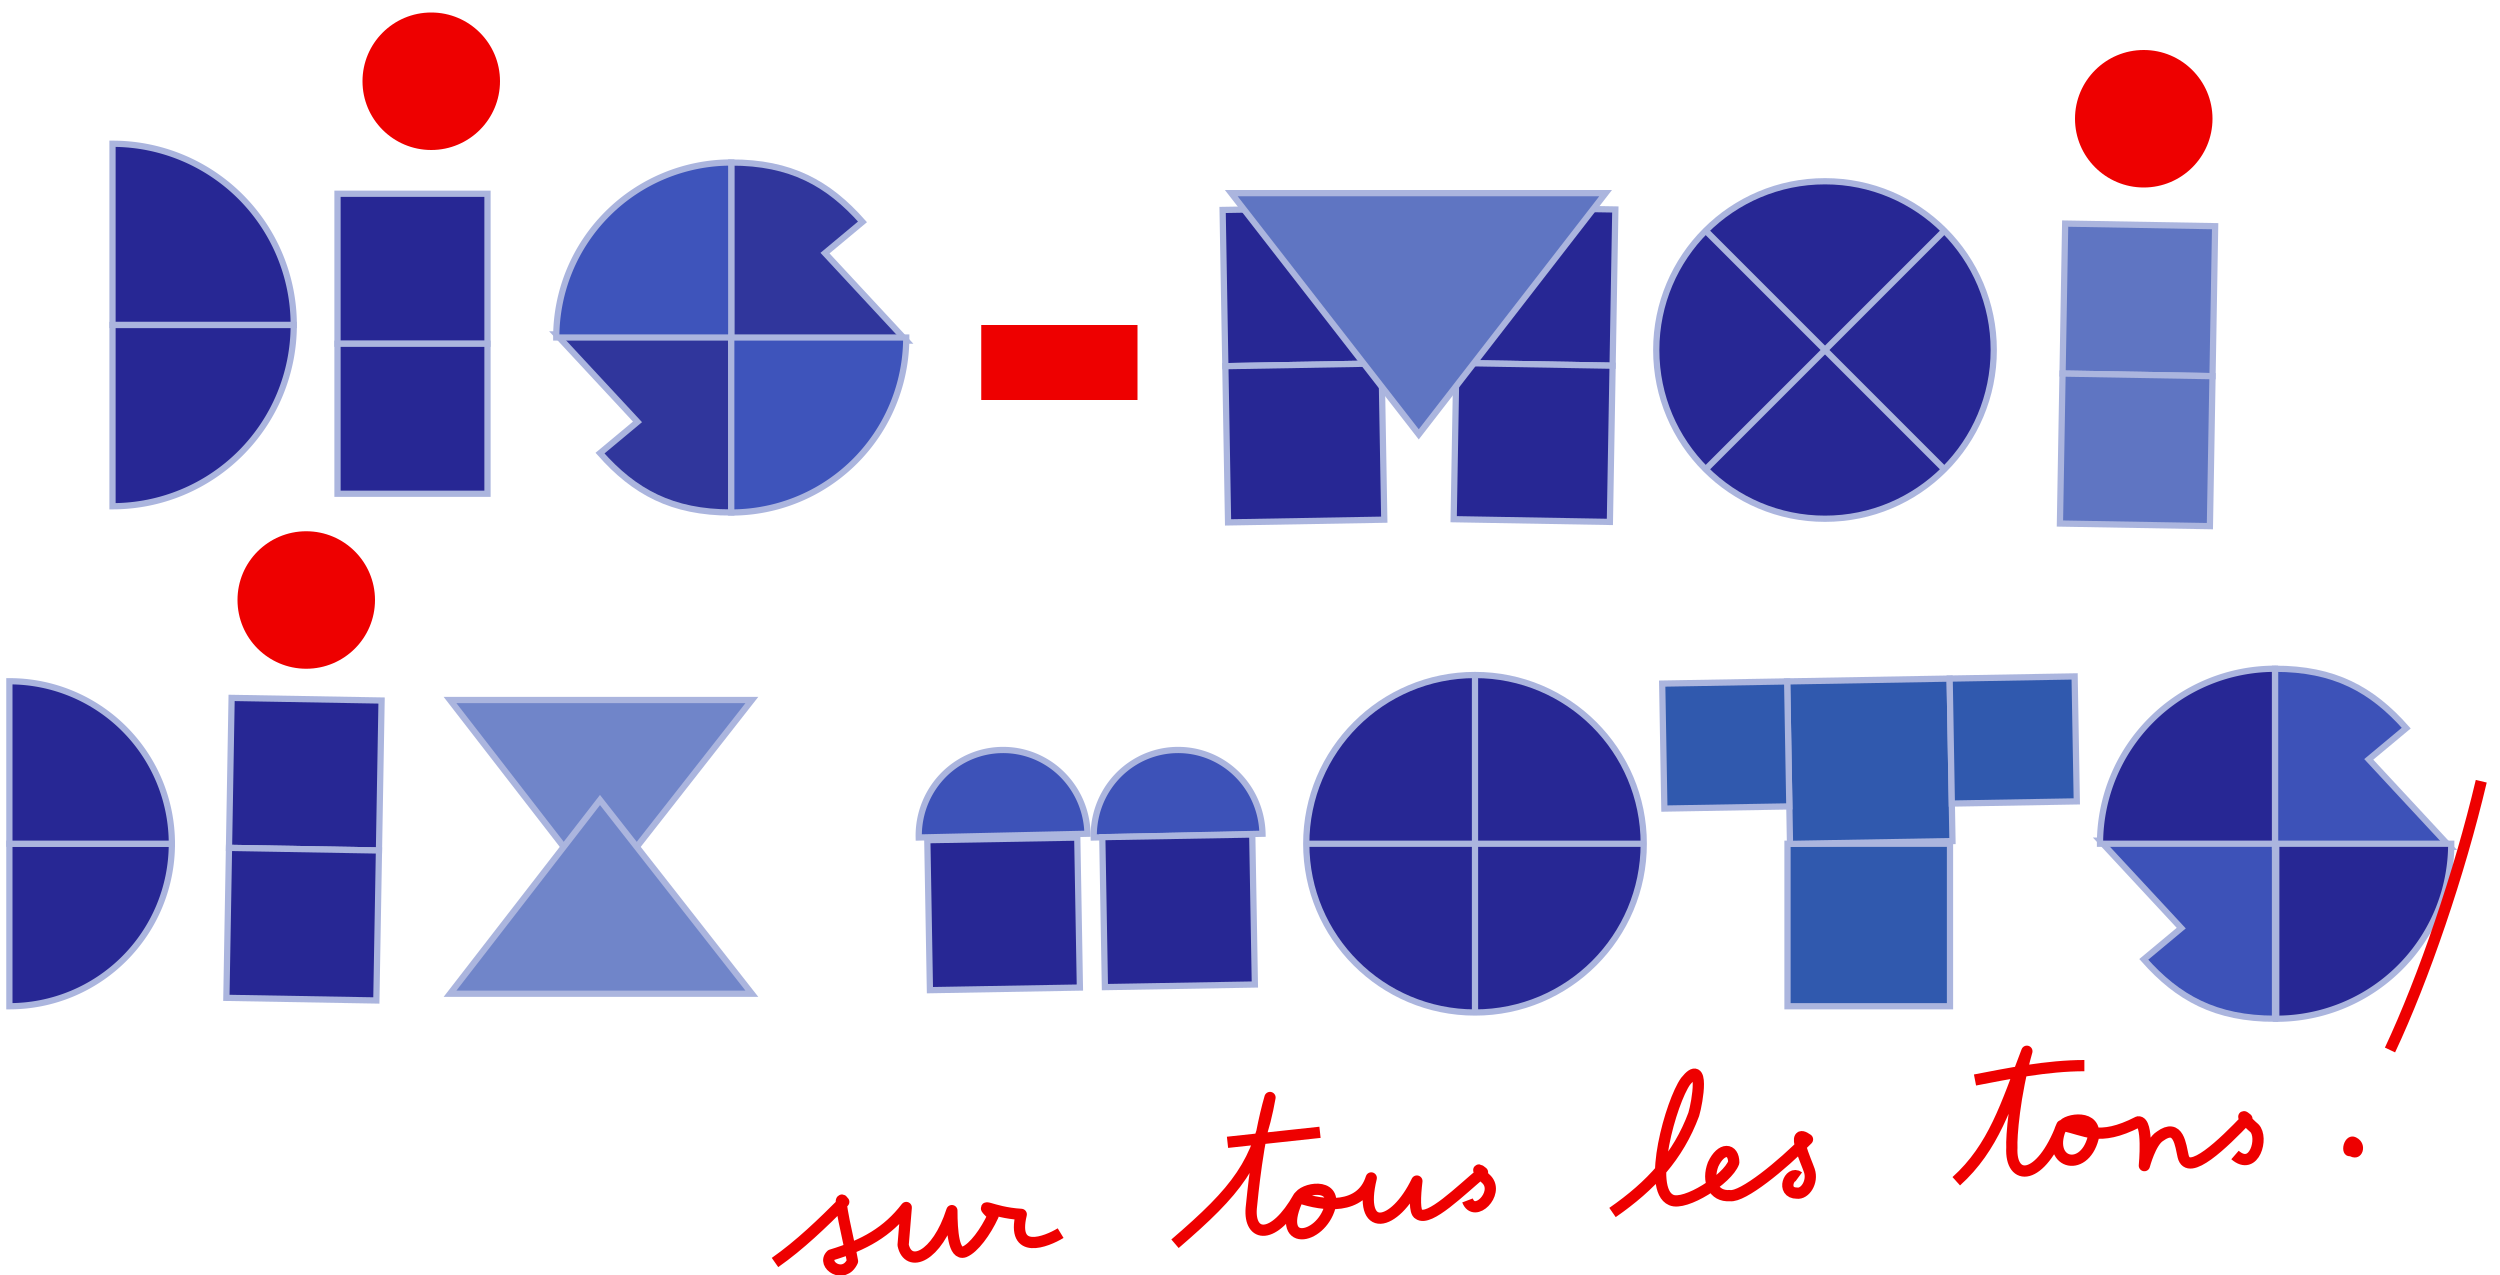 <svg width="400" height="204" version="1.1" viewBox="0 0 400 204" xmlns="http://www.w3.org/2000/svg">
<g stroke="#abb5de">
 <g fill="#30369c">
 <path d="m117 82c-9.5 0-15.5-3.3-21-9.5l 6-5-13-14h 28z"/>
 <path d="m117 26c 9.5 0 15.5 3.3 21 9.5l-6 5 13 14h-28z"/>
 </g>
 <g fill="#3059ae">
  <rect x="286" y="135" width="26" height="26"/>
  <g transform="rotate(-1)">
  <rect x="284" y="114" width="26" height="26"/>
  <rect x="264" y="114" width="20" height="20"/>
  <rect x="310" y="114" width="20" height="20"/>
 </g>
 </g>
 <g fill="#3d52b8">
  <path d="m147 134a13.5 13.7 0 0 1 27-0.6z"/>
  <path d="m175 134a13.5 13.7 0 0 1 27-0.6z"/>
  <path d="m364 163c-9.5 0-15.5-3.3-21-9.5l 6-5-13-14h 28z"/>
  <path d="m364 107c 9.5 0 15.5 3.3 21 9.5l-6 5 13 14h-28z"/>
 </g>
 <g fill="#7085c9">
  <path d="m96 143-24-31h48.3z"/>
  <path d="m96 128-24 31h48.3z"/>
</g>
 <g fill="#3e54bb">
  <path d="m89  54a28 28 0 0 1 28-28v 28z"/>
  <path d="m145 54a28 28 0 0 1-28 28v-28z"/>
 </g>
 <g fill="#272794">
  <path d="m27.5 135a26 26 0 0 1-26 26v-26z"/>
  <path d="m27.5 135a26 26 0 0 0-26-26v26z"/>
  <path d="m47 52a29 29 0 0 0-29-29v29z"/>
  <path d="m47 52a29 29 0 0 1-29 29v-29z"/>
  <path d="m336 135a28 28 0 0 1 28-28v28z"/>
  <path d="m392.2 135a28 28 0 0 1-28 28v-28z"/>
  <circle cx="236" cy="135" r="27"/>
   <path d="m236 162v-54"/>
   <path d="m209 135h54"/>
  <circle cx="292" cy="56" r="27"/>
   <path d="m311 75-38-38"/>
   <path d="m273 75 38-38"/>
  <rect x="54" y="31" width="24" height="24"/>
  <rect x="54" y="55" width="24" height="24"/>
  <g transform="rotate(1)">
   <rect x="39" y="111" width="24" height="24"/>
   <rect x="39" y="135" width="24" height="24"/>
   <rect x="234" y="29" width="25" height="25"/>
   <rect x="234" y="54" width="25" height="25"/>
  </g>
  <g transform="rotate(-1)">
   <rect x="195" y="37" width="25" height="25"/>
   <rect x="195" y="62" width="25" height="25"/>
   <rect x="146" y="137" width="24" height="24"/>
   <rect x="174" y="137" width="24" height="24"/>
  </g>
 </g>
 <g fill="#5f75c2">
   <g transform="rotate(1)">
	<rect x="331" y="30" width="24" height="24"/>
    <rect x="331" y="54" width="24" height="24"/>
   </g>
  <path d="m227 69.5-30-38.6h59.9z"/>
 </g>
</g>
<g fill="#e00">
 <rect x="157" y="52" width="25" height="12"/>
 <circle cx="49" cy="96" r="11"/>
 <circle cx="69" cy="13" r="11"/>
 <circle cx="343" cy="19" r="11"/>
 <path d="m377 182c2 1 1 4-1 3-2-0-1-4 1-3z"/>
</g>
<g fill="none" stroke="#e00" stroke-linejoin="round" stroke-width="1.8">
 <path d="m124 202c4-2.8 7.6-6.3 11-9.7-1.3-2 1 7 1.4 9.5-1.4 3-5 0.5-3.4-1 5.3-1.6 9-3.7 12-7.6l-0.5 6c0.8 3.8 5.4 2 7.8-5.5-0 3.3 0.3 7.2 2 6.6 1.5-0.6 3.4-3.2 4.6-5.8-2.5-2.5-0.5-0.5 4.5-0.2-1.6 6.6 4 4.4 6.3 3"/>
 <path d="m188 199c10-8.6 13.3-12.8 15.2-23.4-2 6.9-2.8 15.8-3 17.7-0.4 4.7 3.6 5.3 7.6-1.8-4 8.2 3.5 7 5 1.6 1-4-4.4-3-5-1.5 4 1.4 10 2 11.6-3.13-2.2 9 3.7 8 7.3 0.5-0.3 2.5-0.4 5 0.3 5.3 1.7 1.2 6.6-3.7 10.2-6.7-1.2-1-0.4 0.2 0.7 1.2 2 2.2-2 6.2-3.1 3.3m-38.4-9.3 14.8-1.6"/>
 <path d="m258 194c6.2-4.3 10.5-9 13-15.7 0.6-2 1.8-9.2-1.3-5.3-2.3 3.2-6.3 17.3-2.3 19 2.2 1 9-3.3 10-6 0-2.3-2-2.5-3.3 0.3-1 2.6 0 5.2 2.7 5 2 0.3 8.3-4.8 12.4-9-2.8-2-0.2 3.5 0.3 5 0.6 1.8-0.7 3.8-2 3.6-2.6-0-1.2-3.7 0.3-2.6"/>
 <path d="m313 189c6-5.4 8-12.2 11.3-20.8-2 7-2.5 13.8-2.4 15.4-0.3 5.5 4.6 5.5 8-3.5-2.8 6 3.5 7.8 5 2 0.8-4-4.4-3-4.8-2 3.5 0.6 5.6 2.7 12-0.6 1.7-0.2 1 7 1 7s1-3.8 2.5-4.7c3-2.2 3.3 1.5 3.7 3.2 0.8 3.4 6.4-2 10.2-6-1.2-1 0 0.5 1.2 1.5 1.5 1.5 0 7-3.1 4.3m-41.6-12c5.2-1 11.5-2.3 17.5-2.3"/>
 <path d="m397 125c-3.5 14.8-9.2 31.5-14.6 43"/>
</g>
</svg>